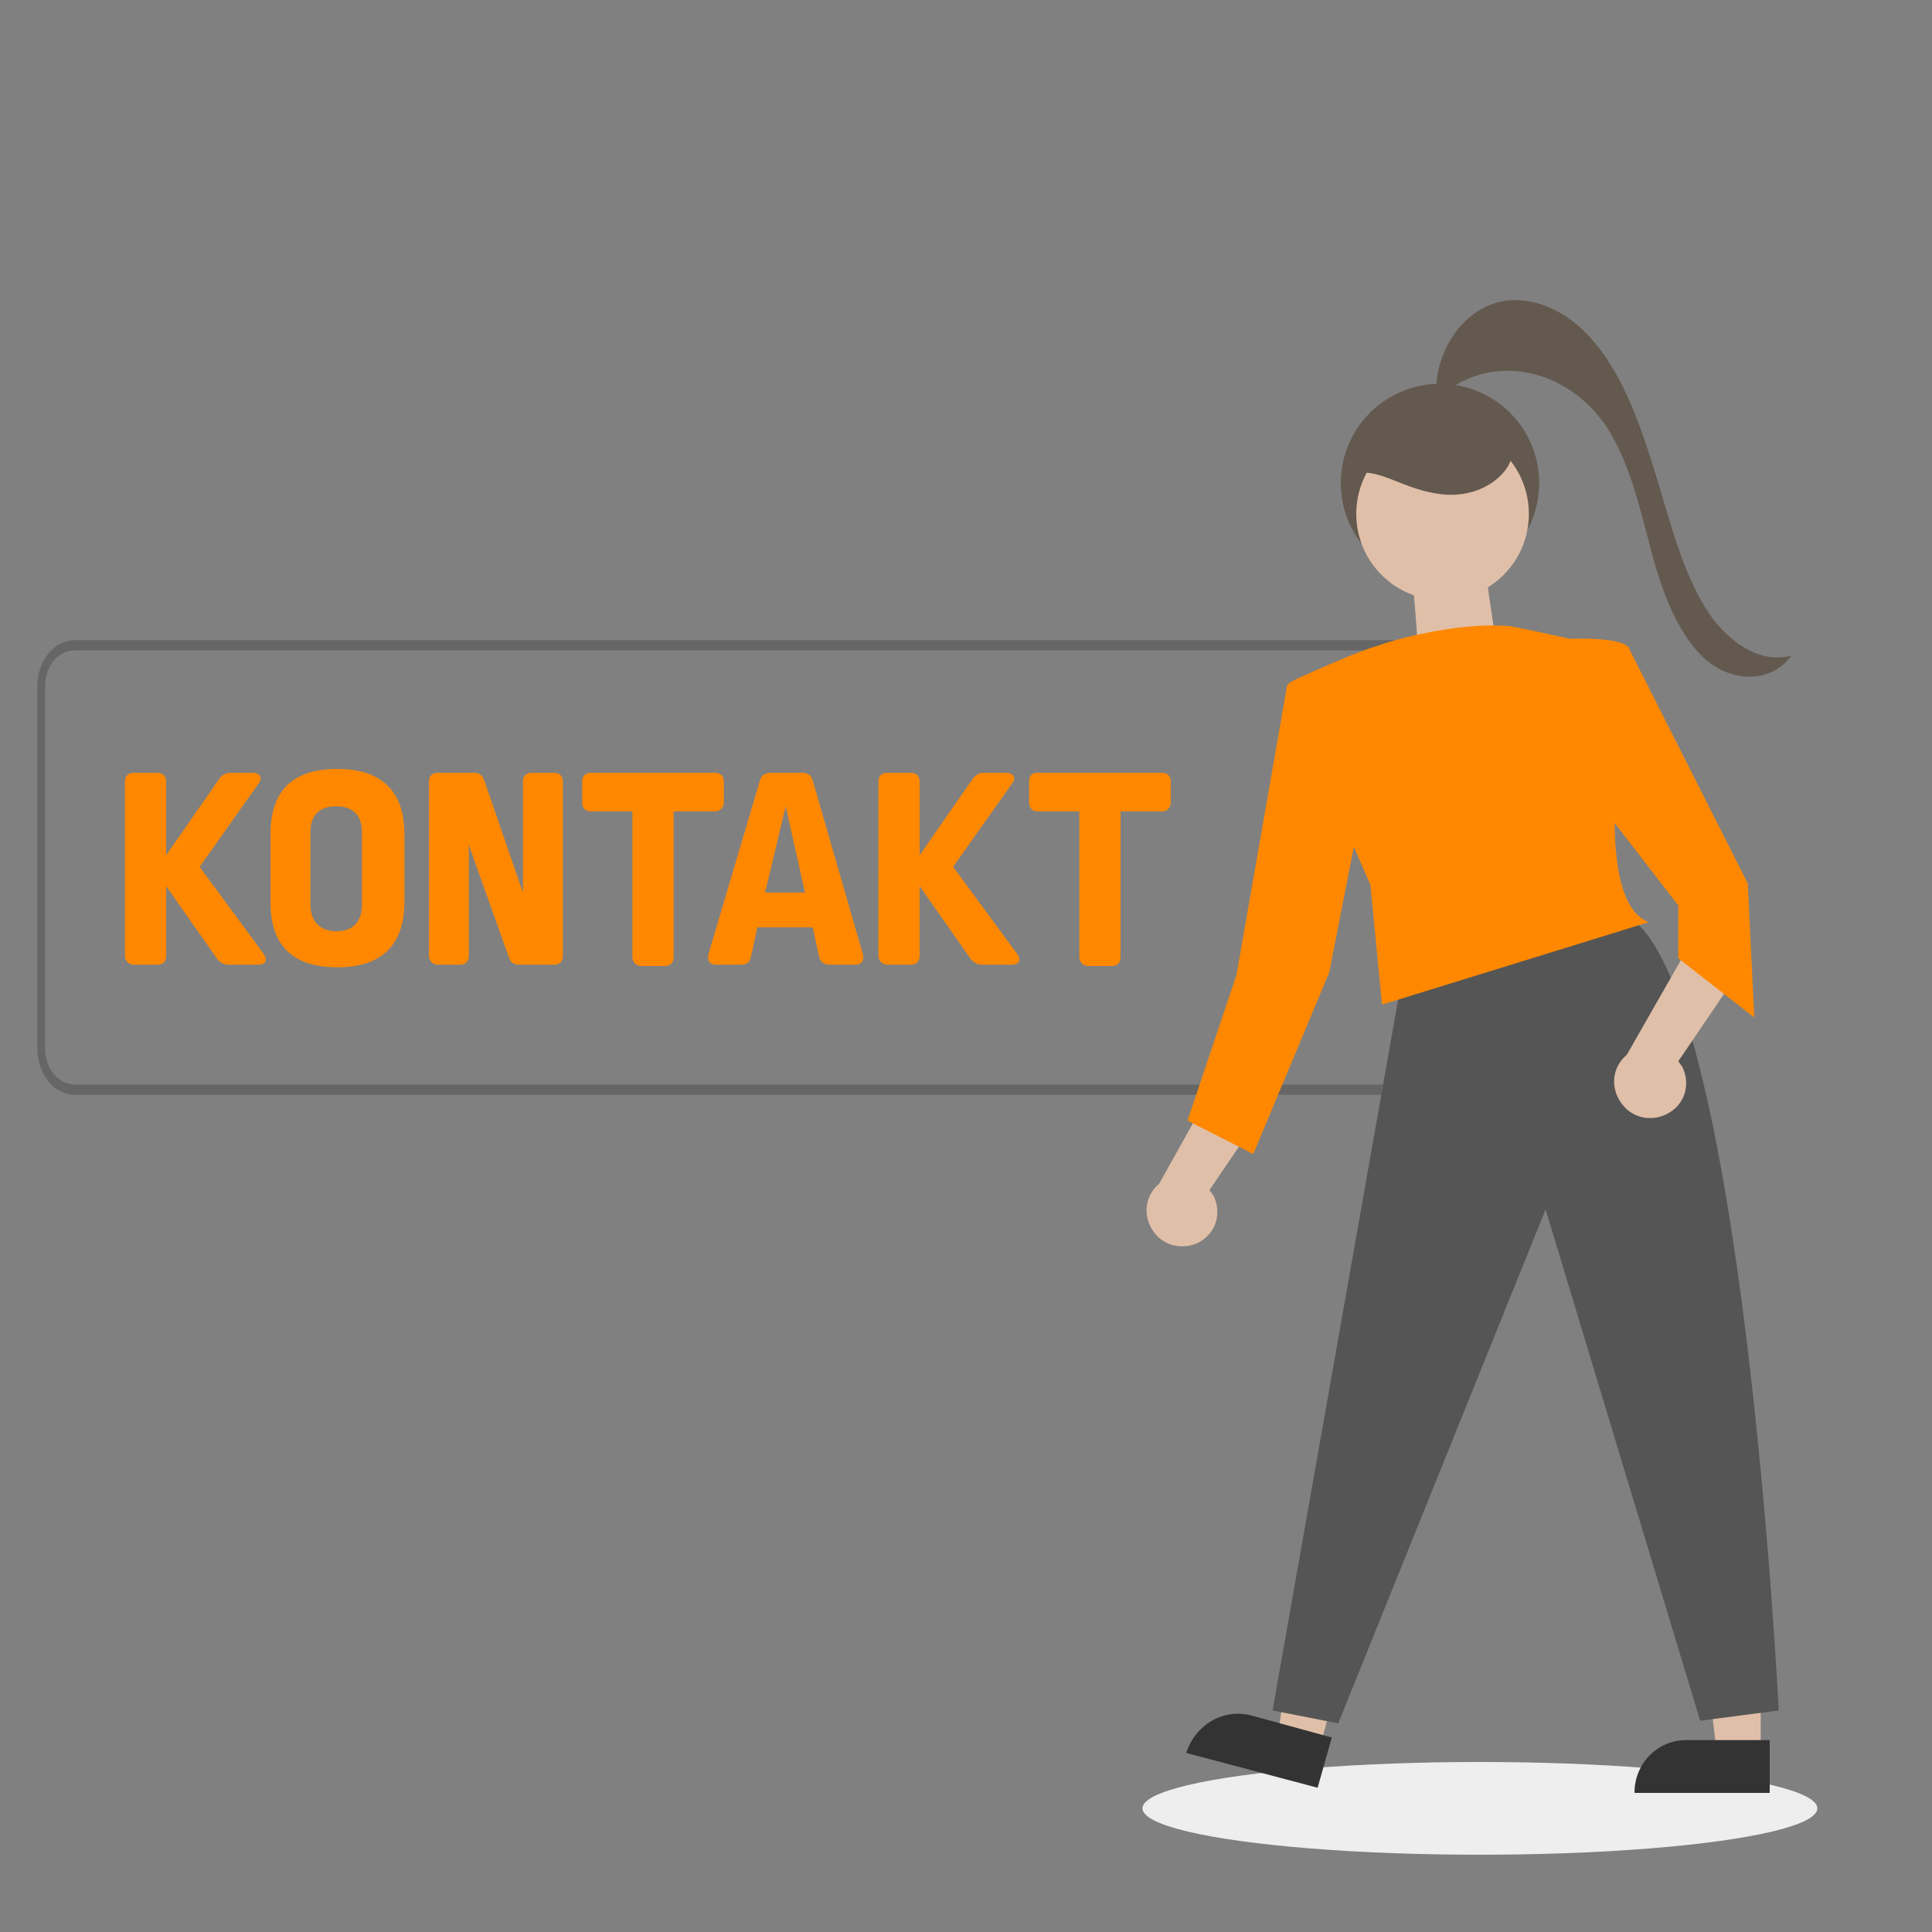 <?xml version="1.0" encoding="utf-8"?>
<!-- Generator: Adobe Illustrator 24.0.3, SVG Export Plug-In . SVG Version: 6.00 Build 0)  -->
<svg version="1.1" id="Ebene_1" xmlns="http://www.w3.org/2000/svg" xmlns:xlink="http://www.w3.org/1999/xlink" x="0px" y="0px"
	 viewBox="0 0 150 150" style="enable-background:new 0 0 150 150;" xml:space="preserve">
<rect x="0" y="0" width="150" height="150" fill="#808080" stroke="none"/>
<style type="text/css">
	.st0{fill:#666666;}
	.st1{fill:#FF8800;}
	.st2{fill:#E0BFA8;}
	.st3{fill:#EEEEEE;}
	.st4{fill:#63594F;}
	.st5{fill:#333333;}
	.st6{fill:#555555;}
</style>
<title>strato-illu-</title>
<path class="st0" d="M110.9,85H5.8c-1.6,0-2.9-1.6-2.9-3.6V53.3c0-2,1.3-3.6,2.9-3.6h105c1.6,0,2.9,1.6,2.9,3.6v28.1
	C113.8,83.4,112.5,85,110.9,85z M5.8,50.5c-1.3,0-2.3,1.2-2.3,2.8v28.1c0,1.5,1,2.8,2.3,2.8h105c1.3,0,2.3-1.2,2.3-2.8V53.3
	c0-1.5-1-2.8-2.3-2.8L5.8,50.5z"/>
<g>
	<path class="st1" d="M19.6,60c0.6,0,0.8,0.4,0.5,0.8l-4.6,6.5l5,6.8c0.3,0.5,0.1,0.8-0.5,0.8h-2.2c-0.4,0-0.6-0.1-0.9-0.4l-4-5.7
		v5.4c0,0.5-0.3,0.7-0.7,0.7h-1.8c-0.4,0-0.7-0.3-0.7-0.7V60.7c0-0.5,0.3-0.7,0.7-0.7h1.8c0.5,0,0.7,0.3,0.7,0.7v5.7l4.1-5.9
		c0.2-0.3,0.5-0.5,0.9-0.5H19.6z"/>
	<path class="st1" d="M31.4,64.8v5.2c0,3.2-1.6,5.1-5.2,5.1c-3.7,0-5.2-1.9-5.2-5.1v-5.2c0-3.3,1.6-5.1,5.2-5.1
		C29.7,59.7,31.4,61.5,31.4,64.8z M24.1,64.6v5.6c0,1.3,0.7,2.1,2,2.1c1.3,0,2-0.7,2-2.1v-5.6c0-1.3-0.7-2-2-2
		C24.8,62.6,24.1,63.3,24.1,64.6z"/>
	<path class="st1" d="M40.3,74.9c-0.4,0-0.7-0.2-0.8-0.6l-3.1-8.7v8.6c0,0.5-0.3,0.7-0.7,0.7H34c-0.4,0-0.7-0.3-0.7-0.7V60.7
		c0-0.5,0.3-0.7,0.7-0.7h2.8c0.4,0,0.7,0.2,0.8,0.6l3,8.7v-8.6c0-0.5,0.3-0.7,0.7-0.7H43c0.5,0,0.7,0.3,0.7,0.7v13.5
		c0,0.5-0.3,0.7-0.7,0.7H40.3z"/>
	<path class="st1" d="M55.5,60c0.5,0,0.7,0.3,0.7,0.7v1.6c0,0.4-0.3,0.7-0.7,0.7h-3.2v11.3c0,0.5-0.3,0.7-0.7,0.7h-1.8
		c-0.4,0-0.7-0.3-0.7-0.7V63h-3.2c-0.5,0-0.7-0.3-0.7-0.7v-1.6c0-0.5,0.3-0.7,0.7-0.7H55.5z"/>
	<path class="st1" d="M62.3,60c0.4,0,0.7,0.2,0.8,0.6L67,74.1c0.1,0.5-0.1,0.8-0.6,0.8h-2c-0.4,0-0.7-0.2-0.8-0.6L63.1,72h-4.3
		l-0.5,2.3c-0.1,0.4-0.3,0.6-0.8,0.6h-1.9c-0.5,0-0.7-0.3-0.6-0.8L59,60.6c0.1-0.4,0.4-0.6,0.8-0.6H62.3z M59.4,69.3h3.1L61,62.6
		L59.4,69.3z"/>
	<path class="st1" d="M78.1,60c0.6,0,0.8,0.4,0.5,0.8l-4.6,6.5l5,6.8c0.3,0.5,0.1,0.8-0.5,0.8h-2.2c-0.4,0-0.6-0.1-0.9-0.4l-4-5.7
		v5.4c0,0.5-0.3,0.7-0.7,0.7h-1.8c-0.4,0-0.7-0.3-0.7-0.7V60.7c0-0.5,0.3-0.7,0.7-0.7h1.8c0.5,0,0.7,0.3,0.7,0.7v5.7l4.1-5.9
		c0.2-0.3,0.5-0.5,0.9-0.5H78.1z"/>
	<path class="st1" d="M90.2,60c0.5,0,0.7,0.3,0.7,0.7v1.6c0,0.4-0.3,0.7-0.7,0.7H87v11.3c0,0.5-0.3,0.7-0.7,0.7h-1.8
		c-0.4,0-0.7-0.3-0.7-0.7V63h-3.2c-0.5,0-0.7-0.3-0.7-0.7v-1.6c0-0.5,0.2-0.7,0.7-0.7H90.2z"/>
</g>
<path class="st2" d="M109.7,45.5c0,0,0.6,5.8,0.3,6.5c-0.3,0.6,6.4-0.5,6.4-0.5s-0.9-5.8-1-6.8C115.4,43.7,109.7,45.5,109.7,45.5z"
	/>
<ellipse class="st3" cx="114.9" cy="140.4" rx="26.2" ry="3.6"/>
<circle class="st4" cx="111.8" cy="37.5" r="7.7"/>
<polygon class="st2" points="136.7,136.1 133.3,136.1 131.7,123.1 136.7,123.1 "/>
<path class="st5" d="M130.9,135.1h6.5l0,0v4.1l0,0h-10.5l0,0l0,0C126.9,136.9,128.7,135.1,130.9,135.1z"/>
<polygon class="st2" points="102.5,135.6 99.2,134.8 101.1,121.9 105.8,123.1 "/>
<path class="st5" d="M97.2,133.2l6.2,1.7l0,0l-1.1,3.9l0,0l-10.2-2.7l0,0l0,0C92.8,133.9,95,132.6,97.2,133.2z"/>
<path class="st6" d="M108.8,76.2l-10,56.6l5.1,1l16.1-39.9l12,39.7l6.1-0.8c0,0-2.8-56.8-11.8-61.7L108.8,76.2z"/>
<path class="st2" d="M93,96.5c1.4-0.7,1.9-2.3,1.2-3.7c-0.1-0.1-0.2-0.3-0.3-0.4l5.5-8.1l-5.1-0.1L90,91.9c-1.2,1-1.3,2.7-0.3,3.9
	C90.5,96.8,91.9,97,93,96.5z"/>
<path class="st2" d="M129.4,86.5c1.4-0.7,1.9-2.3,1.2-3.7c-0.1-0.1-0.2-0.3-0.3-0.4l5.5-8.1l-5.1-0.1l-4.4,7.7
	c-1.2,1-1.3,2.7-0.3,3.9C126.8,86.8,128.2,87.1,129.4,86.5L129.4,86.5z"/>
<circle class="st2" cx="112" cy="39.9" r="6.7"/>
<path class="st1" d="M126.5,50.4c-0.3-1-4.6-0.8-4.6-0.8s-4.9-1.1-4.9-1c-4.1-0.3-9.2,1.2-9.9,1.5c-1.5,0.4-4.4,1.7-6.4,2.6
	c-0.6,0.3-0.9,1-0.6,1.6l6.3,14.4l0.9,9.3l20.7-6.4C122.9,69.6,126.8,51.4,126.5,50.4z"/>
<polygon class="st1" points="124.7,50.6 126.4,50.2 135.7,68.6 136.2,79 130.3,74.4 130.3,70.3 124.2,62.4 "/>
<path class="st1" d="M102.3,52l-2,0.9c-0.2,0.1-0.4,0.3-0.4,0.5L96,75.7L92.2,87l5.1,2.6l5.9-14.1l2-10.2L102.3,52z"/>
<path class="st4" d="M104.9,36.8c1.4-0.4,2.8,0.3,4.1,0.8c1.3,0.5,2.7,0.9,4.1,0.8c1.4-0.1,2.8-0.7,3.7-1.8s1-2.8,0.2-4
	c-0.6-0.7-1.4-1.2-2.3-1.4c-1.9-0.6-4-0.6-5.8,0.2c-1.8,0.8-3.2,2.6-3.4,4.6"/>
<path class="st4" d="M111.6,31.4c-0.5-3.1,1.2-6.3,3.6-7.5c2.3-1.2,5-0.5,7.1,1.2c2.1,1.7,3.6,4.4,4.7,7.2c1.1,2.8,1.9,5.8,2.8,8.7
	c0.8,2.6,1.8,5.2,3.3,7.2c1.6,2,3.8,3.3,6,2.7c-1.8,2.4-5.1,2-7.1-0.1s-3.1-5.3-3.9-8.4c-0.8-3.1-1.6-6.4-3.2-9
	c-2.9-4.6-8.5-6-12.5-3.1"/>
</svg>
